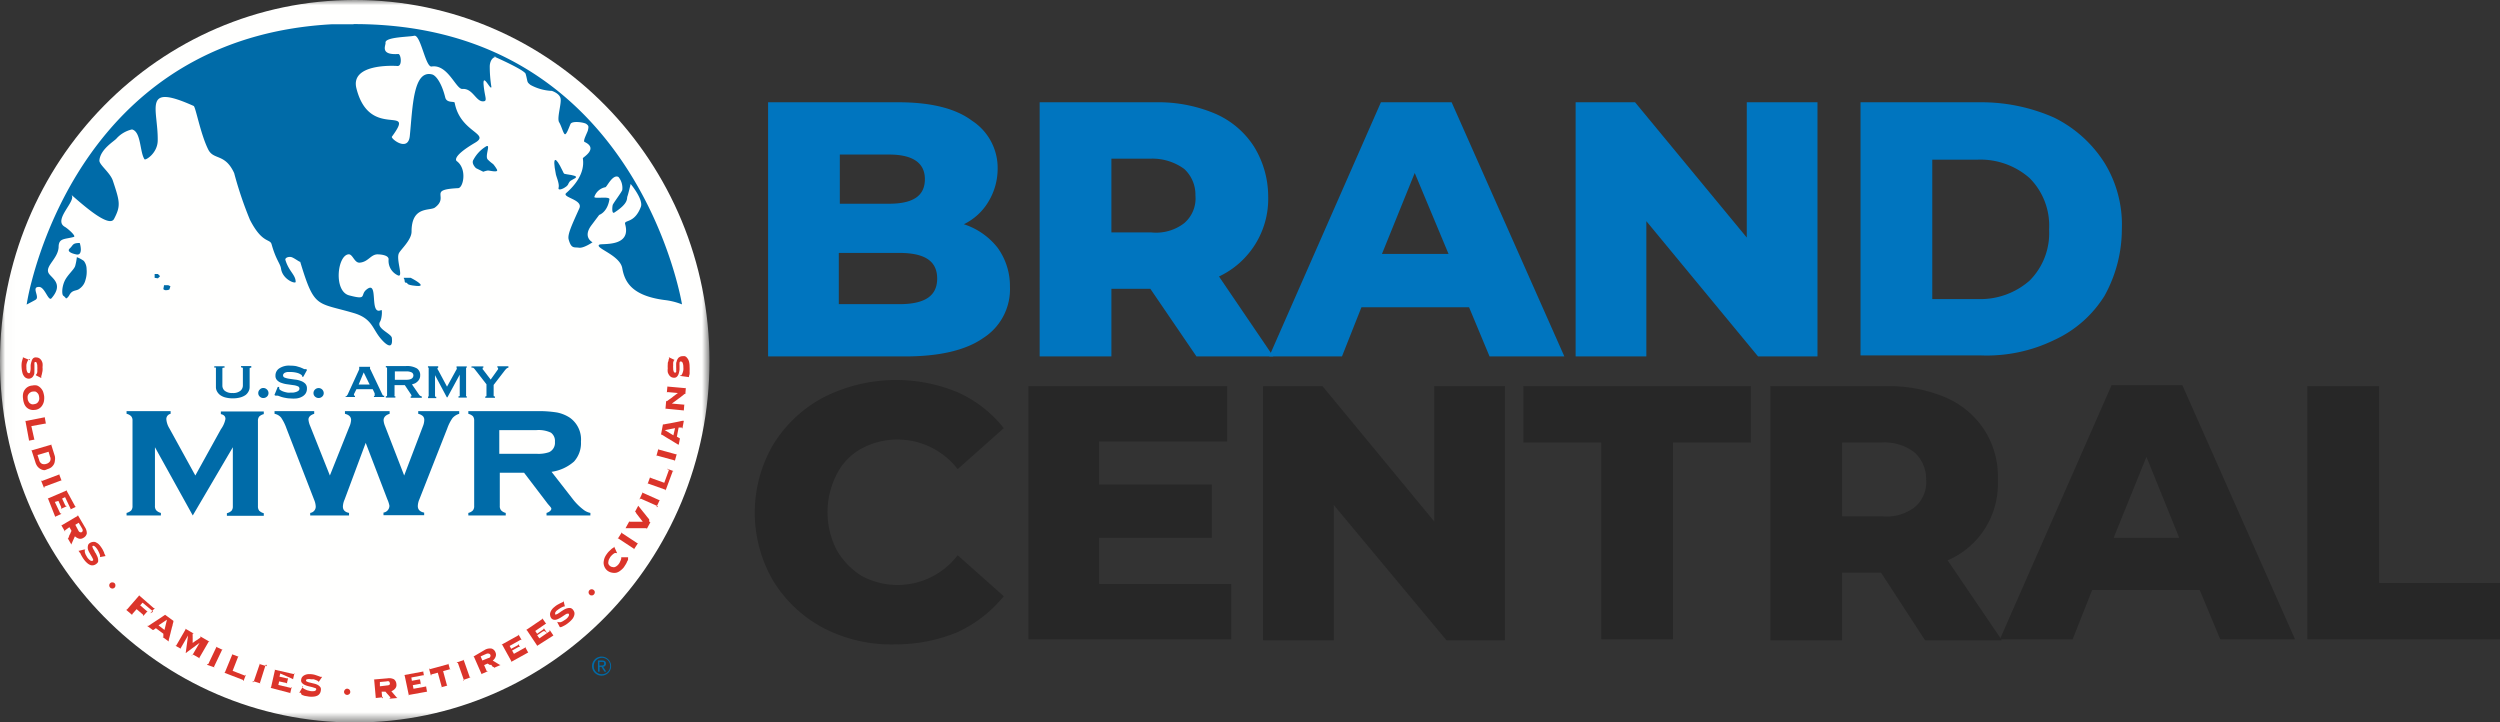<svg id="Layer_1" data-name="Layer 1" xmlns="http://www.w3.org/2000/svg" xmlns:xlink="http://www.w3.org/1999/xlink" viewBox="0 0 243.95 70.5"><rect x="0" y="0" width="243.95" height="70.5" fill="#333333" stroke="none"/><defs><style>.cls-1{fill:#fff;}.cls-1,.cls-5,.cls-6,.cls-7{fill-rule:evenodd;}.cls-2{fill:#0075bf;}.cls-3{fill:#272727;}.cls-4{mask:url(#mask);}.cls-5{fill:#fffffe;}.cls-6{fill:#006ba8;}.cls-7{fill:#db342a;}</style><mask id="mask" x="0" y="0" width="69.23" height="70.5" maskUnits="userSpaceOnUse"><g transform="translate(-1.65 -1.12)"><g id="mask-2"><polygon id="path-1" class="cls-1" points="1.66 1.12 70.88 1.12 70.88 71.61 1.66 71.61 1.66 1.12"/></g></g></mask></defs><path class="cls-2" d="M99,25.3a6.36,6.36,0,0,1,1.2,3.8,5.64,5.64,0,0,1-2.6,5c-1.7,1.2-4.3,1.8-7.6,1.8H76.6V11.1H89.3q4.8,0,7.2,1.8A5.49,5.49,0,0,1,99,17.6a6.2,6.2,0,0,1-.9,3.2A5.65,5.65,0,0,1,95.7,23,6.87,6.87,0,0,1,99,25.3ZM83.6,16.2V21h4.8c2.4,0,3.5-.8,3.5-2.4s-1.2-2.4-3.5-2.4Zm9.5,12.1c0-1.7-1.2-2.5-3.7-2.5H83.5v5h5.9C91.9,30.8,93.1,30,93.1,28.3Z" transform="translate(-1.65 -1.12)"/><path class="cls-2" d="M113.9,29.3h-3.8v6.6h-7V11.1h11.3a14.26,14.26,0,0,1,5.8,1.1,8.52,8.52,0,0,1,3.8,3.2,9.31,9.31,0,0,1,1.4,4.9,8.37,8.37,0,0,1-4.8,7.8l5.3,7.8h-7.5Zm3.3-11.7a5.28,5.28,0,0,0-3.2-1h-3.9v7.2H114a4.49,4.49,0,0,0,3.2-.9,3.17,3.17,0,0,0,1.1-2.7A3.41,3.41,0,0,0,117.2,17.6Z" transform="translate(-1.65 -1.12)"/><path class="cls-2" d="M145,31.1H134.5l-1.9,4.8h-7.1l10.9-24.8h6.9l11,24.8H147Zm-2-5.2L139.7,18l-3.2,7.9Z" transform="translate(-1.65 -1.12)"/><path class="cls-2" d="M179,11.1V35.9h-5.8L162.3,22.7V35.9h-6.9V11.1h5.8l10.9,13.2V11.1Z" transform="translate(-1.65 -1.12)"/><path class="cls-2" d="M183.2,11.1h11.7a17.53,17.53,0,0,1,7.2,1.5A12.23,12.23,0,0,1,207,17a11.53,11.53,0,0,1,1.7,6.5A13.41,13.41,0,0,1,207,30a11.31,11.31,0,0,1-4.9,4.3,15.06,15.06,0,0,1-7.2,1.5H183.2Zm11.4,19.2a7.26,7.26,0,0,0,5.1-1.8,6.55,6.55,0,0,0,1.9-5,6.55,6.55,0,0,0-1.9-5,7.26,7.26,0,0,0-5.1-1.8h-4.4V30.3Z" transform="translate(-1.65 -1.12)"/><path class="cls-3" d="M82,62.4a12.73,12.73,0,0,1-4.9-4.6,13.18,13.18,0,0,1,0-13.3A12.78,12.78,0,0,1,82,39.9a15.64,15.64,0,0,1,13.1-.5,11.94,11.94,0,0,1,4.5,3.5l-4.5,4a7.42,7.42,0,0,0-9.4-2,5.8,5.8,0,0,0-2.4,2.5,8.06,8.06,0,0,0,0,7.4,7.18,7.18,0,0,0,2.4,2.5,7.38,7.38,0,0,0,9.4-2l4.5,4a12.76,12.76,0,0,1-4.5,3.5A15.8,15.8,0,0,1,89,64,14.38,14.38,0,0,1,82,62.4Z" transform="translate(-1.65 -1.12)"/><path class="cls-3" d="M121.8,58.1v5.4H102V38.8h19.4v5.4H108.9v4.2h11v5.2h-11v4.5Z" transform="translate(-1.65 -1.12)"/><path class="cls-3" d="M148.5,38.8V63.6h-5.7l-11-13.2V63.6h-6.9V38.8h5.8L141.6,52V38.8Z" transform="translate(-1.65 -1.12)"/><path class="cls-3" d="M157.9,44.3h-7.6V38.8h22.2v5.5h-7.6V63.5h-7Z" transform="translate(-1.65 -1.12)"/><path class="cls-3" d="M185.2,57h-3.8v6.6h-7V38.8h11.3a14.26,14.26,0,0,1,5.8,1.1,8.52,8.52,0,0,1,3.8,3.2,8.41,8.41,0,0,1,1.3,4.9,8.11,8.11,0,0,1-4.9,7.8l5.3,7.8h-7.5Zm3.3-11.7a4.71,4.71,0,0,0-3.2-1h-3.9v7.2h3.9a4.49,4.49,0,0,0,3.2-.9,3.17,3.17,0,0,0,1.1-2.7,3.47,3.47,0,0,0-1.1-2.6Z" transform="translate(-1.65 -1.12)"/><path class="cls-3" d="M216.3,58.7H205.8l-1.9,4.8h-7.1l10.9-24.8h6.9l11,24.8h-7.3Zm-2-5.1-3.2-7.9-3.2,7.9Z" transform="translate(-1.65 -1.12)"/><path class="cls-3" d="M226.8,38.8h7V58h11.8v5.5H226.8Z" transform="translate(-1.65 -1.12)"/><g id="Symbols"><g id="Footer"><g id="Family_MWR_Logo_FC2" data-name="Family MWR Logo FC2"><g id="Group-3"><g class="cls-4"><path id="Fill-1" class="cls-5" d="M70.88,36.37c0,19.47-15.5,35.25-34.61,35.25S1.65,55.84,1.65,36.37,17.15,1.12,36.27,1.12,70.88,16.9,70.88,36.37" transform="translate(-1.65 -1.12)"/></g></g><path id="Fill-4" class="cls-6" d="M49.09,15.4a3.38,3.38,0,0,0-1.23,1.29c-.27.38.24.84.24.84l.71.35a2.12,2.12,0,0,1,.44-.12c.24,0,1.1.25.88-.12a3.16,3.16,0,0,0-.36-.51,3.82,3.82,0,0,1-.52-.44c-.32-.32.32-1.55-.16-1.29" transform="translate(-1.65 -1.12)"/><path id="Fill-5" class="cls-6" d="M55.88,18.06c0,.18.39,1,.28,1.37s.53.08.76-.12.13-.21.31-.46,1.21-.45.18-.65c-.83-.16-.66,0-.88-.44-.66-1.4-1-1.45-.65.3" transform="translate(-1.65 -1.12)"/><path id="Fill-6" class="cls-6" d="M9.15,26.21a5.6,5.6,0,0,1-.16.85c-.1.37-.79.9-1.06,1.54s-.24,1.29-.1,1.38a1.09,1.09,0,0,1,.26.26s.14,0,.32-.31c.3-.57.69-.38,1-.64a1.45,1.45,0,0,0,.58-.85,2.73,2.73,0,0,0,.11-1.06,1.3,1.3,0,0,0-.27-.8,3,3,0,0,0-.69-.37" transform="translate(-1.65 -1.12)"/><path id="Fill-7" class="cls-6" d="M9.46,24.83c-.77,0-.64.2-1,.53s.33.53.65.59.42-.17.43-.48a2.26,2.26,0,0,0-.11-.64" transform="translate(-1.65 -1.12)"/><path id="Fill-8" class="cls-6" d="M20.46,51.42l-3.69-6.66v5.73a.61.61,0,0,0,.13.43.93.93,0,0,0,.45.25v.25H14v-.25a1,1,0,0,0,.45-.24.64.64,0,0,0,.13-.44V42.17a.61.61,0,0,0-.13-.43A.86.86,0,0,0,14,41.5v-.26h4.3v.26a.52.52,0,0,0-.42.51,2,2,0,0,0,.3.91l2.53,4.6L23.21,43a2.51,2.51,0,0,0,.44-1c0-.25-.15-.41-.45-.47v-.26h4.19v.26a1,1,0,0,0-.45.24.67.67,0,0,0-.12.43v8.32a.69.69,0,0,0,.12.43,1,1,0,0,0,.45.25v.25h-3.6v-.25a1,1,0,0,0,.45-.24.63.63,0,0,0,.13-.43V44.76l-3.91,6.66" transform="translate(-1.65 -1.12)"/><path id="Fill-9" class="cls-6" d="M37.33,44.35l-2.06,5.53a1.83,1.83,0,0,0-.16.67c0,.34.2.54.6.62v.25H31.92v-.25a.62.62,0,0,0,.54-.62,1.92,1.92,0,0,0-.16-.67l-2.69-6.94a4.49,4.49,0,0,0-.53-1.07,1.1,1.1,0,0,0-.64-.37v-.26h3.87v.26c-.37.12-.56.31-.56.57a2.14,2.14,0,0,0,.18.65l1.91,4.8,1.9-4.76a1.81,1.81,0,0,0,.17-.66q0-.45-.6-.6v-.26h4.36v.26c-.39.12-.59.34-.59.63a1.85,1.85,0,0,0,.15.59l1.86,4.8,1.84-4.84a1.66,1.66,0,0,0,.12-.56.53.53,0,0,0-.13-.39,1,1,0,0,0-.46-.23v-.26h4v.26a1.4,1.4,0,0,0-.65.41,4.14,4.14,0,0,0-.51,1l-2.73,6.94a1.77,1.77,0,0,0-.15.65c0,.35.21.56.62.64v.25H39.07v-.25a.68.68,0,0,0,.58-.67,2.71,2.71,0,0,0-.2-.62l-2.12-5.53" transform="translate(-1.65 -1.12)"/><path id="Fill-10" class="cls-6" d="M50.37,43.09H54a2.82,2.82,0,0,1,1.41.25,1,1,0,0,1,.39.9,1,1,0,0,1-.56,1A3.18,3.18,0,0,1,54,45.4H50.37Zm2.42,4.16L55,50.15c.19.27.45.48.45.61s-.16.32-.47.41v.25h4.28v-.25a1.62,1.62,0,0,1-.71-.34,5.56,5.56,0,0,1-1-1l-2.08-2.67a4.22,4.22,0,0,0,2.19-1,2.68,2.68,0,0,0,.68-1.94,2.6,2.6,0,0,0-1.1-2.35A3.54,3.54,0,0,0,56,41.37a11.14,11.14,0,0,0-2-.13H47.35v.26a1,1,0,0,1,.45.24.67.67,0,0,1,.12.43v8.32a.64.64,0,0,1-.13.44.91.91,0,0,1-.44.24v.25H51v-.25a.93.93,0,0,1-.45-.25.61.61,0,0,1-.13-.43V47.25Z" transform="translate(-1.65 -1.12)"/><path id="Fill-11" class="cls-6" d="M17.65,29l-.06.32s0,.05.16.11a.83.83,0,0,0,.43-.06l.1-.32-.21-.1-.42,0" transform="translate(-1.65 -1.12)"/><polyline id="Fill-12" class="cls-6" points="15.09 26.74 15.09 27.11 15.41 27.16 15.62 26.95 15.41 26.74 15.09 26.74"/><path id="Fill-13" class="cls-6" d="M41.05,28.27c.16.21,0,.44.24.44s-.19.21,1,.31-.56-.79-.56-.79l-.68,0" transform="translate(-1.65 -1.12)"/><path id="Fill-14" class="cls-6" d="M36.08,3.49H35l-1,0h0C12.82,4.66,6.37,22.29,4.73,28.61a22.7,22.7,0,0,0-.48,2.23s1.12-.59.86-.47c.49-.23-.47-1.28.36-1.25.56,0,.9,1.46,1.21,1.1,1.27-1.47-.11-2-.31-2.5-.28-.67.94-1.38,1-2.48,0-.91.58-.75,1.48-1,.28-.07-.63-.86-.9-1-1.15-.7,1.27-2.59.64-3.13,1.15,1,3.71,3.29,4.19,2.37.67-1.28.57-1.66-.11-3.71-.26-.81-1.36-1.58-1.32-2,.1-1.13,1.52-1.91,1.69-2.16a2.92,2.92,0,0,1,1.49-.86c.9.22.75,2.21,1.22,2.91.09.14,1.27-.58,1.29-1.82.05-3.11-1.56-5.66,3.51-3.38.19.09.66,2.72,1.41,4.23.53,1.09,1.64.36,2.54,2.32a36.51,36.51,0,0,0,1.54,4.56c1.2,2.34,1.95,1.82,2.11,2.38.43,1.54.84,1.87.92,2.37.15,1.08,1.41,1.53,1.43,1.31,0-.7-.65-1-1-2.14-.06-.21.28-.34.55-.29s.92.57.89.45c1.39,4.6,1.59,3.95,5.17,5,2,.57,1.84,1.67,2.91,2.75.17.18,1,1,.87-.28,0-.45-1.58-.93-1.15-1.62.19-.32.22-1.18.12-1.13-1.24.61-.2-3-1.44-2-.67.53.13,1.06-1.71.57-1.51-.41-1.15-3.84-.08-4,.44-.08.58.85,1.12.81.83-.07,1.06-.78,1.71-.81.34,0,1.11.07,1.11.48A1.56,1.56,0,0,0,40.5,28c.54.2-.23-1.59.08-2.18.18-.36,1.23-1.29,1.23-2.1,0-2.51,1.75-2,2.27-2.34,1.47-1.09-.76-1.75,2.27-1.9.5,0,.91-1.86-.12-2.63,0,0-.66-.37,1.79-1.81,1.51-.89-1.46-1-2-3.88,0-.2-.77.06-.92-.52-.35-1.42-.91-2.17-1.3-2.26-1.84-.45-1.88,3.22-2.16,6-.16,1.63-1.88.26-1.75.08,2.43-3.31-2.17.44-3.46-4.72-.6-2.38,3.5-2.22,4-2.18s.35-1.19.08-1.17c-1.83.12-1.2-.85-1.24-1.09-.09-.58,2.33-.57,2.79-.69.64-.16,1.11,3.11,1.71,3,1.58-.25,2.38,2.24,3,2.19,1-.08,1.31,1.21,2,1.21.51,0,.17-.39.07-1.62s.72.65.76.21a12.67,12.67,0,0,1-.16-2c0-.33.15-.87.6-.93l-.26-.07c.32.14,3,1.33,3.16,1.72.24.85.08.77.48,1.09a4.76,4.76,0,0,0,2.08.58s.74.23.85.73-.38,1.94-.14,2.33.43,1.21.59,1.17.37-.66.52-1,1.35-.16,1.55,0,.24.21.16.56c0,.18-.54,1.09-.34,1.19,1.37.64-.12,1.48-.16,1.58s.46,1.57-1.62,3.4c-.5.43,1.64.63,1.28,1.48C57.49,23,57,24,57.14,24.49c.26.93.53.73,1,.8s1.33-.53,1.33-.53-1-.48-.1-1.67l.75-1s.8-.24,1-1.53c0-.32-1.56,0-1.47-.24a1.41,1.41,0,0,1,1.07-.93c.14,0,.71-1.31,1.28-1a1.67,1.67,0,0,1,.37,1.28c-.11.27-.88,1.28-.93,1.45s-.11.91.16.74c1.43-.93,1.19-1.37,1.27-1.57s.32-1.22.32-1.22,1.25,1.5,1,2.22c-.63,1.69-1.67,1.24-1.54,1.7.64,2.27-2.23,1.86-2.51,2-.53.32,2,1,2.23,2.3s.89,2.67,4.08,3.1a6.83,6.83,0,0,1,1.75.43s-4.4-27.35-32-27.35" transform="translate(-1.65 -1.12)"/><path id="Fill-15" class="cls-7" d="M4.57,36.17H4.49s-.06,0-.09.07l-.09.18a2,2,0,0,0-.08.26,1.53,1.53,0,0,0,0,.3.91.91,0,0,0,.07.42.21.21,0,0,0,.19.14s.08,0,.1-.12a1.72,1.72,0,0,0,.05-.29c0-.12,0-.24,0-.38a2.11,2.11,0,0,1,.09-.38.63.63,0,0,1,.16-.29A.38.38,0,0,1,5.2,36a.6.6,0,0,1,.27.07.72.72,0,0,1,.2.19.91.91,0,0,1,.13.3,1.46,1.46,0,0,1,0,.38,2.13,2.13,0,0,1,0,.37l-.06.3a1.91,1.91,0,0,1-.06.21.53.53,0,0,0,0,.13.08.08,0,0,0,0,.06l0,0,0,0-.53-.27,0-.05h0s0,0,.07-.07a.69.69,0,0,0,.07-.19,1.72,1.72,0,0,0,0-.26,1.24,1.24,0,0,0,0-.27.78.78,0,0,0-.06-.36c0-.06-.08-.1-.12-.1a.11.11,0,0,0-.1.07.78.78,0,0,0,0,.18c0,.08,0,.16,0,.26l0,.29L5,37.57a.71.71,0,0,1-.11.25.45.45,0,0,1-.18.18.49.49,0,0,1-.28.07A.57.57,0,0,1,4.19,38,.47.47,0,0,1,4,37.83a.85.85,0,0,1-.16-.33A2.54,2.54,0,0,1,3.76,37a2.42,2.42,0,0,1,0-.42,1.76,1.76,0,0,1,.06-.3,1.45,1.45,0,0,1,.06-.19.3.3,0,0,0,0-.11.08.08,0,0,0,0,0l0,0v0l.69.29,0,0" transform="translate(-1.65 -1.12)"/><path id="Fill-16" class="cls-7" d="M5.42,39.65a.43.43,0,0,0-.13-.19.43.43,0,0,0-.19-.13,1,1,0,0,0-.25,0,.42.42,0,0,0-.23.08.5.5,0,0,0-.17.15.51.51,0,0,0-.1.21,1,1,0,0,0,0,.24.53.53,0,0,0,.06.24.76.76,0,0,0,.12.19.67.67,0,0,0,.2.12.47.47,0,0,0,.24,0,.61.61,0,0,0,.24-.07.52.52,0,0,0,.17-.16.67.67,0,0,0,.09-.21.62.62,0,0,0,0-.24A.86.86,0,0,0,5.42,39.65Zm.51.66a1.25,1.25,0,0,1-.17.39.92.92,0,0,1-.75.42.93.93,0,0,1-.8-.28A1,1,0,0,1,4,40.48a1.71,1.71,0,0,1-.1-.46,1.47,1.47,0,0,1,0-.47,1,1,0,0,1,.16-.39,1,1,0,0,1,.31-.29,1,1,0,0,1,.44-.13,1,1,0,0,1,.46,0,1,1,0,0,1,.34.23,1.13,1.13,0,0,1,.24.36,2.37,2.37,0,0,1,.11.46A1.83,1.83,0,0,1,5.93,40.31Z" transform="translate(-1.65 -1.12)"/><path id="Fill-17" class="cls-7" d="M5,44s0,0,0,0h.09v0l-.67.13v0l.07,0v0l-.37-2h0a.14.14,0,0,0,0,.08s0,0,0,0L6,41.84s0,0,0,0a.11.11,0,0,0,0-.09h0l.14.78h0a.41.41,0,0,0,0-.09h0l-1.43.26L5,44" transform="translate(-1.65 -1.12)"/><path id="Fill-18" class="cls-7" d="M5.47,46a.55.55,0,0,0,.28.38.62.62,0,0,0,.43,0,.61.61,0,0,0,.35-.25.51.51,0,0,0,0-.46l-.14-.47-1.08.32Zm1.16-1.46s0,0,0-.09h0L7,45.63a1.13,1.13,0,0,1,0,.47.77.77,0,0,1-.12.37,1.06,1.06,0,0,1-.25.27,1.46,1.46,0,0,1-.38.17A1,1,0,0,1,6,47a.79.79,0,0,1-.37-.1,1,1,0,0,1-.32-.26,1.23,1.23,0,0,1-.21-.43L4.71,45l0,0a.21.21,0,0,0,0,.08h0l1.74-.51S6.62,44.53,6.63,44.51Z" transform="translate(-1.65 -1.12)"/><path id="Fill-19" class="cls-7" d="M5.7,48s0,.07,0,.07h0l1.7-.64a0,0,0,0,0,0,0,.14.14,0,0,0,0-.09l0,0,.28.74,0,0s0-.07-.06-.08h0L6,48.6s0,0,0,0a.12.12,0,0,0,0,.1H5.93L5.65,48h0" transform="translate(-1.65 -1.12)"/><path id="Fill-20" class="cls-7" d="M7.62,50.74s0,0,0-.06a.12.12,0,0,0,0-.08L7.35,50,7,50.1l.53,1.12s0,0,0,0,0,0,.09,0l0,.05-.6.28,0,0s0,0,0-.05,0,0,0,0L6.3,49.68h0a.14.14,0,0,0,.06.07h0L8.1,49s0,0,0,0a.1.1,0,0,0,0-.09l0,0L9,50.56s0,0,0,0a.18.18,0,0,0,.09,0l0,0-.61.29,0,0a.22.22,0,0,0,.07-.06v0L8,49.63l-.29.14.3.65a.17.17,0,0,0,.06.06.09.09,0,0,0,.07,0l0,.05-.55.25,0,0" transform="translate(-1.65 -1.12)"/><path id="Fill-21" class="cls-7" d="M9.29,52.88c.05.1.11.16.17.17a.18.18,0,0,0,.16,0,.22.22,0,0,0,.1-.13.38.38,0,0,0-.06-.23l-.33-.56L9,52.33ZM8,52.91S8,53,8,53l0,0-.4-.68,0,0s0,.06.07.06h0l1.56-.92,0,0a.24.24,0,0,0,0-.1l0,0,.71,1.21a1.05,1.05,0,0,1,.18.61.63.63,0,0,1-.33.42.55.55,0,0,1-.44.08,1,1,0,0,1-.39-.23l-.32.72a.12.12,0,0,0,0,.13l0,0-.4-.69,0,0c0,.05.06.06.1,0a.1.1,0,0,0,0-.06l.06-.12s0-.1.07-.16a1.22,1.22,0,0,0,.07-.17s.05-.1.07-.14,0-.06,0-.08l-.19-.32L8,52.87S8,52.89,8,52.91Z" transform="translate(-1.65 -1.12)"/><path id="Fill-22" class="cls-7" d="M10,54.7l-.07,0a.09.09,0,0,0,0,.1.88.88,0,0,0,0,.21,2,2,0,0,0,.09.25l.15.26a1.2,1.2,0,0,0,.31.3.23.23,0,0,0,.24,0,.13.13,0,0,0,0-.15,2.38,2.38,0,0,0-.14-.27l-.19-.33a1.81,1.81,0,0,1-.16-.35.81.81,0,0,1,0-.34.37.37,0,0,1,.17-.26.66.66,0,0,1,.26-.11.69.69,0,0,1,.28,0,1.64,1.64,0,0,1,.28.16,1.48,1.48,0,0,1,.26.29,2.7,2.7,0,0,1,.2.31l.13.27c0,.09.06.16.08.21a.87.87,0,0,0,.05.12l0,0H12v0l-.59.11v-.06l0,0a.13.13,0,0,0,0-.1.82.82,0,0,0-.06-.19,2.56,2.56,0,0,0-.11-.24,1.4,1.4,0,0,0-.15-.24.83.83,0,0,0-.25-.25.15.15,0,0,0-.16,0,.1.1,0,0,0,0,.11.47.47,0,0,0,.07.17,1.27,1.27,0,0,0,.13.22c0,.09.1.17.14.26s.09.18.13.27a.92.92,0,0,1,.07.26.78.78,0,0,1,0,.26.62.62,0,0,1-.19.21.7.7,0,0,1-.23.11.57.57,0,0,1-.29,0,1,1,0,0,1-.32-.18,2,2,0,0,1-.36-.39,3.16,3.16,0,0,1-.22-.35,1.62,1.62,0,0,1-.13-.27A1.83,1.83,0,0,1,9.39,55a.38.38,0,0,0-.05-.11l0,0H9.26l0,0,.73-.18v0" transform="translate(-1.65 -1.12)"/><path id="Fill-23" class="cls-7" d="M12.91,58.26a.26.26,0,0,1-.09.21.3.3,0,0,1-.22.08.35.35,0,0,1-.21-.1.33.33,0,0,1-.08-.22.3.3,0,0,1,.1-.21.28.28,0,0,1,.22-.07.29.29,0,0,1,.21.09.28.28,0,0,1,.07.22" transform="translate(-1.65 -1.12)"/><path id="Fill-24" class="cls-7" d="M16.56,60.83a.13.13,0,0,0,0-.07l0,0-1-.83-.23.26.65.56,0,0,.07,0,0,0-.43.49,0,0s0-.06,0-.08,0,0,0-.05l-.64-.55-.43.49s0,0,0,0,0,0,0,.08l0,0-.61-.52,0,0a.16.16,0,0,0,.09,0l0,0,1.19-1.37s0,0,0,0a.21.21,0,0,0-.06-.08l0,0,1.48,1.29a0,0,0,0,0,.05,0s0,0,.07,0l0,0-.45.52,0,0" transform="translate(-1.65 -1.12)"/><path id="Fill-25" class="cls-7" d="M17.7,62.59l.24-1-.82.55Zm-1.15,0a0,0,0,0,0,0,0s0,0,0,0l0,0-.55-.4,0,0a.08.08,0,0,0,.06,0l.07,0,.1-.06.19-.13.26-.17.29-.19.29-.19.25-.17.18-.12.07-.05a0,0,0,0,0,0,0s0,0,0,0l0,0,.81.59,0,0,0,0s0,0,0,0,0,0,0,.1l-.07.25c0,.11-.06.22-.09.36s-.07.26-.1.4-.07.27-.1.4-.07.25-.09.35a.23.23,0,0,0,0,.11.05.05,0,0,0,0,.05l0,0-.61-.45,0,0s.06,0,.08,0l0,0,0-.12,0-.12,0-.07-.73-.54-.15.11-.09.06-.05,0Z" transform="translate(-1.65 -1.12)"/><path id="Fill-26" class="cls-7" d="M20.32,65.09a.17.17,0,0,0,.08,0s0,0,0,0l.72-1.24h0l-1.35,1L20,63.13h0l-.73,1.26a.09.09,0,0,0,0,0l.07.06,0,0-.59-.33,0,0a.18.18,0,0,0,.09,0s0,0,0,0l.91-1.57s0,0,0-.05,0,0-.06-.06l0,0,.87.51,0,0c-.05,0-.09,0-.11,0a.17.17,0,0,0,0,.07.61.61,0,0,0,0,.15l0,.2a1.49,1.49,0,0,1,0,.21c0,.07,0,.12,0,.17a1,1,0,0,1,0,.11l.26-.19.24-.15.17-.13c.05,0,.08,0,.08-.07s0-.07,0-.1l0,0,.9.52,0,0c-.05,0-.07,0-.09,0s0,0,0,0l-.91,1.57a.06.06,0,0,0,0,0l.07.07,0,0-.66-.38,0,0" transform="translate(-1.65 -1.12)"/><path id="Fill-27" class="cls-7" d="M21.89,65.91c.05,0,.08,0,.09,0s0,0,0,0l.78-1.64v0l-.07-.06,0,0,.71.34,0,0a.18.18,0,0,0-.09,0s0,0,0,0l-.78,1.64a0,0,0,0,0,0,0s0,0,.07.06l0,0L21.87,66l0,0" transform="translate(-1.65 -1.12)"/><path id="Fill-28" class="cls-7" d="M25.55,67a0,0,0,0,0,.05,0,.18.18,0,0,0,.06-.08l0,0-.24.63-.05,0s0-.07,0-.08l0,0-1.87-.72,0,0s.08,0,.09,0a0,0,0,0,0,0,0L24.31,65v0a.14.14,0,0,0-.08-.06l0,0,.74.28,0,0s-.08,0-.09,0,0,0,0,0l-.53,1.36,1.23.48" transform="translate(-1.65 -1.12)"/><path id="Fill-29" class="cls-7" d="M26.3,67.68h.09s0,0,0,0L27,65.9a0,0,0,0,0,0,0s0,0-.08,0l0,0,.75.23V66a.16.16,0,0,0-.1,0l0,0L27,67.81a.09.09,0,0,0,0,0,.21.21,0,0,0,.08,0l0,0-.75-.23v0" transform="translate(-1.65 -1.12)"/><path id="Fill-30" class="cls-7" d="M29.66,67.84a.14.14,0,0,0,0-.07s0,0-.07,0l-.7-.16-.08.35,1.2.28s0,0,.05,0a.19.19,0,0,0,0-.08h.05l-.15.65h0s0-.06,0-.07l0,0L28,68.23l0,0h.09l0,0,.4-1.77s0,0,0,0,0,0-.08,0v0l1.87.43h.05a.19.19,0,0,0,0-.08h.05l-.15.66h0a.14.14,0,0,0,0-.09s0,0,0,0L29,66.84l-.08.31.7.16s.07,0,.09,0a.1.1,0,0,0,0,0h.05l-.14.59h0" transform="translate(-1.65 -1.12)"/><path id="Fill-31" class="cls-7" d="M31.15,68.08s0,0,0,.08a.18.18,0,0,0,.06.1l.17.11.25.11.29.07a1.17,1.17,0,0,0,.43,0,.22.22,0,0,0,.16-.18s0-.09-.11-.11l-.28-.09-.37-.09a2,2,0,0,1-.37-.13.79.79,0,0,1-.27-.2.36.36,0,0,1-.07-.31.49.49,0,0,1,.1-.26.68.68,0,0,1,.21-.17.94.94,0,0,1,.31-.1,1.72,1.72,0,0,1,.39,0,1.91,1.91,0,0,1,.36.07l.29.1.21.08a.24.24,0,0,0,.12,0,.06.06,0,0,0,.06,0l0,0,0,0-.34.5,0,0v0s0,0-.07-.08a.74.74,0,0,0-.18-.09l-.24-.09-.28,0a.76.76,0,0,0-.35,0c-.07,0-.11.06-.12.11a.14.14,0,0,0,.06.11l.17.07.25.06.28.07a1.4,1.4,0,0,1,.29.09.74.74,0,0,1,.23.14.53.53,0,0,1,.16.2.62.62,0,0,1,0,.28.58.58,0,0,1-.09.25.55.55,0,0,1-.2.2,1,1,0,0,1-.35.11,2,2,0,0,1-.53,0l-.41-.07-.28-.1L31,68.72l-.1,0h0l0,0-.05,0,.38-.64,0,0" transform="translate(-1.65 -1.12)"/><path id="Fill-32" class="cls-7" d="M35.75,68.42a.35.35,0,0,1,.08.22.26.26,0,0,1-.1.21.32.32,0,0,1-.21.08.31.31,0,0,1-.3-.3.35.35,0,0,1,.1-.22.29.29,0,0,1,.21-.09.35.35,0,0,1,.22.1" transform="translate(-1.65 -1.12)"/><path id="Fill-33" class="cls-7" d="M39.46,68a.3.3,0,0,0,.22-.09.17.17,0,0,0,0-.15.19.19,0,0,0-.08-.15.35.35,0,0,0-.23,0l-.65.06,0,.42Zm-.53,1.16a.14.14,0,0,0,.09,0v0l-.79.08v0c.05,0,.08,0,.09,0s0,0,0,0l-.16-1.81a.05.05,0,0,0,0,0,.14.14,0,0,0-.09,0v0l1.4-.12a1,1,0,0,1,.63.1.63.63,0,0,1,.23.47.52.52,0,0,1-.12.43.92.92,0,0,1-.37.26l.51.6a.14.14,0,0,0,.11.06v0l-.8.07v-.05c.06,0,.08,0,.08-.08l0,0-.08-.1-.12-.14-.12-.13-.1-.12-.06-.07-.37,0,.06.65A.05.05,0,0,0,38.93,69.11Z" transform="translate(-1.65 -1.12)"/><path id="Fill-34" class="cls-7" d="M42.72,67.9a.1.1,0,0,0,0-.05.13.13,0,0,0-.09,0l-.7.13.07.35,1.21-.22s0,0,0,0a.22.22,0,0,0,0-.1h0l.12.66h0a.15.15,0,0,0,0-.06h0l-1.88.34v0a.19.19,0,0,0,.09,0,.09.09,0,0,0,0,0L41.13,67s0,0,0,0,0,0-.09,0v0l1.89-.35s0,0,0,0a.24.24,0,0,0,0-.09h0l.12.66h0L43,67,43,67l-1.21.23.05.32.71-.13s.06,0,.07,0a.11.11,0,0,0,0-.07h0l.11.6h-.05" transform="translate(-1.65 -1.12)"/><path id="Fill-35" class="cls-7" d="M44.68,68.17s.08,0,.08,0a.06.06,0,0,0,0,0l-.39-1.41-.63.17s0,0,0,0,0,0,0,.09h-.05l-.18-.67h.05a.19.19,0,0,0,0,.08,0,0,0,0,0,0,0l1.83-.5s0,0,0,0,0,0,0-.09h0l.19.67h0l0-.08h-.05l-.64.18.38,1.4,0,0a.16.16,0,0,0,.1,0V68l-.76.21,0,0" transform="translate(-1.65 -1.12)"/><path id="Fill-36" class="cls-7" d="M46.85,67.52l.08,0s0,0,0,0l-.6-1.71,0,0s0,0-.1,0v-.05l.74-.26,0,0s-.07,0-.08,0v0l.6,1.71a.08.08,0,0,0,0,0h.09v0l-.74.27,0,0" transform="translate(-1.65 -1.12)"/><path id="Fill-37" class="cls-7" d="M49.31,65.33c.11,0,.17-.09.19-.15a.22.22,0,0,0,0-.16.19.19,0,0,0-.12-.11.36.36,0,0,0-.24,0l-.59.26.17.4Zm-.13,1.28.1,0,0,0-.73.32,0,0a.14.14,0,0,0,.08-.06.11.11,0,0,0,0,0l-.73-1.66a0,0,0,0,0,0,0,.1.1,0,0,0-.09,0l0,0L49,64.51a1,1,0,0,1,.63-.1.61.61,0,0,1,.37.37.55.55,0,0,1,0,.45.81.81,0,0,1-.27.35l.68.41a.13.13,0,0,0,.13,0l0,0-.74.32v0c.05,0,.06-.06.05-.1l-.05,0-.12-.07L49.6,66,49.44,66l-.13-.08-.08-.05-.34.15.26.6Z" transform="translate(-1.65 -1.12)"/><path id="Fill-38" class="cls-7" d="M52.39,64.25l-.06,0a.13.13,0,0,0-.08,0l-.63.35.18.32,1.08-.6a.08.08,0,0,0,0,0s0,0,0-.09l0,0,.32.58,0,0s0,0-.05,0h0l-1.68.93,0,0,.07-.06a.07.07,0,0,0,0-.05l-.88-1.59,0,0a.18.18,0,0,0-.09,0l0,0,1.67-.93s0,0,0,0a.18.18,0,0,0,0-.09l0,0,.33.59,0,0-.06-.06h-.06l-1.07.6.15.28.63-.34a.13.13,0,0,0,.06-.07v-.07l0,0,.29.53,0,0" transform="translate(-1.65 -1.12)"/><path id="Fill-39" class="cls-7" d="M54.81,62.71l-.07,0-.08,0-.59.4.21.3,1-.69s0,0,0-.05a.23.23,0,0,0,0-.09l0,0,.37.55,0,0,0,0,0,0L54,64.18l0,0a.15.15,0,0,0,.06-.07.09.09,0,0,0,0,0l-1-1.5s0,0,0,0l-.09,0,0,0,1.59-1.08s0,0,0,0a.23.23,0,0,0,0-.09l0,0,.39.56,0,0s0,0-.07,0,0,0,0,0l-1,.69.18.27.59-.41.06-.06a.22.22,0,0,0,0-.08l0,0,.34.5,0,0" transform="translate(-1.65 -1.12)"/><path id="Fill-40" class="cls-7" d="M56,61.77l.05.06s0,0,.11,0a1,1,0,0,0,.2,0,1,1,0,0,0,.24-.11l.25-.16a1,1,0,0,0,.29-.32.23.23,0,0,0,0-.24s-.09,0-.16,0a1.51,1.51,0,0,0-.26.15l-.32.21a2.21,2.21,0,0,1-.34.18.65.65,0,0,1-.33.06.41.41,0,0,1-.28-.15.51.51,0,0,1-.11-.25.53.53,0,0,1,0-.28,1,1,0,0,1,.14-.29,1.19,1.19,0,0,1,.27-.28,1.91,1.91,0,0,1,.3-.22l.26-.14.21-.1a.27.27,0,0,0,.11-.06l0-.05V59.7l0,0,.14.59H56.8l0,0s-.05,0-.11,0l-.18.07a2.92,2.92,0,0,0-.46.29.59.59,0,0,0-.23.27q0,.1,0,.15a.11.11,0,0,0,.12,0,.63.63,0,0,0,.17-.08l.21-.14a2,2,0,0,1,.24-.16,1.74,1.74,0,0,1,.26-.15,1,1,0,0,1,.26-.08.58.58,0,0,1,.26,0,.45.45,0,0,1,.23.17.78.78,0,0,1,.12.22.57.57,0,0,1,0,.29,1,1,0,0,1-.15.33,2.17,2.17,0,0,1-.37.38,2.9,2.9,0,0,1-.34.25l-.26.14-.19.08a.3.3,0,0,0-.1,0s0,0,0,0,0,0,0,0l0,0L56,61.78h0" transform="translate(-1.65 -1.12)"/><path id="Fill-41" class="cls-7" d="M59.38,58.62a.29.29,0,0,1,.22.09.26.26,0,0,1,.09.21.29.29,0,0,1-.09.21.25.25,0,0,1-.2.09.25.25,0,0,1-.22-.08.3.3,0,0,1,.2-.52" transform="translate(-1.65 -1.12)"/><path id="Fill-42" class="cls-7" d="M61.74,55.08l0,0,0,0s-.05,0-.09,0l-.12.07-.16.13-.16.18-.12.21a.73.73,0,0,0-.07.24.5.5,0,0,0,0,.24.49.49,0,0,0,.16.2.42.42,0,0,0,.24.1.37.37,0,0,0,.23,0,.71.71,0,0,0,.22-.13.85.85,0,0,0,.16-.17.68.68,0,0,0,.09-.14l.09-.2a.82.82,0,0,0,.06-.19c0-.06,0-.1,0-.12h-.06v0l.73,0v.05h0s0,0,0,0a.25.25,0,0,0,0,.1c0,.06,0,.13-.07.21a2.28,2.28,0,0,1-.13.28l-.21.33a1.67,1.67,0,0,1-.33.32,1.06,1.06,0,0,1-.39.21,1,1,0,0,1-.44,0,1,1,0,0,1-.44-.19.94.94,0,0,1-.29-.37,1,1,0,0,1-.09-.43,1.81,1.81,0,0,1,.09-.44,1.74,1.74,0,0,1,.23-.4,1.65,1.65,0,0,1,.26-.3l.21-.2.15-.1a.28.28,0,0,0,.08-.06.15.15,0,0,0,0-.07l0,0,.3.66,0,0" transform="translate(-1.65 -1.12)"/><path id="Fill-43" class="cls-7" d="M63.5,54.75a.15.15,0,0,0,0-.09s0,0,0,0l-1.52-1s0,0,0,0,0,0-.07.06l0,0,.43-.67,0,0,0,.09s0,0,0,0l1.52,1h0s0,0,.07-.06l0,0-.43.66,0,0" transform="translate(-1.65 -1.12)"/><path id="Fill-44" class="cls-7" d="M64.75,52.71v-.05s0,0,0,0h-.08l-.21,0-.28,0-.34,0-.34,0-.31,0-.25,0h-.25l0,0,0,0,.38-.69,0,0,0,.06,0,0h.23l.38,0,.69,0-.41-.53-.23-.3c0-.08-.09-.12-.11-.15l0,0s0,0,0,0,0,0,0,0l0,0,.31-.58,0,0v0s0,0,0,0l.08.1.15.19.2.25.22.27.22.28.2.24L65,52l.06.07s0,0,.06,0l0,0-.37.69,0,0" transform="translate(-1.65 -1.12)"/><path id="Fill-45" class="cls-7" d="M65.82,50.6a.23.23,0,0,0,0-.09l0,0-1.66-.74h0s0,0-.06.07l-.05,0,.33-.72,0,0a.18.18,0,0,0,0,.09s0,0,0,0l1.66.74h0a.25.25,0,0,0,0-.07l0,0-.33.72,0,0" transform="translate(-1.65 -1.12)"/><path id="Fill-46" class="cls-7" d="M66.82,46.91v0a.16.16,0,0,0-.08,0v-.05l.64.23,0,0h-.08a.05.05,0,0,0,0,0L66.59,49l0,0s0-.08,0-.09l0,0-1.71-.61a0,0,0,0,0,0,0s0,0-.05.08l0,0,.27-.74h0a.46.46,0,0,0,0,.1l0,0,1.37.49.45-1.24" transform="translate(-1.65 -1.12)"/><path id="Fill-47" class="cls-7" d="M67.49,46.14s0-.08,0-.09,0,0,0,0l-1.75-.48h0s0,0-.05.08h0l.21-.76h0s0,.08,0,.09,0,0,0,0l1.75.48h.05l0-.08h0l-.21.76h0" transform="translate(-1.65 -1.12)"/><path id="Fill-48" class="cls-7" d="M67.52,42.9l-1,.19.84.51Zm.48,1h0a.06.06,0,0,0,0,0h0l-.13.67h0a.15.15,0,0,0,0-.07l-.06,0-.09-.06-.2-.12-.26-.16-.3-.18-.3-.18-.25-.16-.19-.11-.07,0s0,0,0,0l0,0h0l.19-1h0v0l0,0,.11,0,.25-.05.36-.06.41-.08.4-.08.36-.08.1,0a.05.05,0,0,0,0,0h.05l-.14.74h-.05s0-.07,0-.08h0l-.12,0-.12,0h-.08l-.17.89.16.09.09.06,0,0Z" transform="translate(-1.65 -1.12)"/><path id="Fill-49" class="cls-7" d="M66.58,41a.22.22,0,0,0,0,.09h0l.08-.92h0c0,.05,0,.08,0,.09s0,0,0,0l.08,0,.16-.12.23-.16.24-.19.24-.18.19-.14-1-.09s-.07,0-.08.07h0l.06-.7h0a.14.14,0,0,0,0,.09l0,0,1.8.16h0a.46.46,0,0,0,0-.09h0l-.06.73h0a.17.17,0,0,0,0-.08,0,0,0,0,0,0,0h0l-.06,0a.76.76,0,0,0-.13.1l-.23.18-.36.27-.53.39,1.22.11,0,0a.22.22,0,0,0,0-.08h0l-.06.73h0a.14.14,0,0,0,0-.09l0,0L66.63,41l0,0" transform="translate(-1.65 -1.12)"/><path id="Fill-50" class="cls-7" d="M68,37.76h.08s.06,0,.09-.08a.74.74,0,0,0,.09-.18,1.38,1.38,0,0,0,.07-.26,1.51,1.51,0,0,0,0-.3,1.06,1.06,0,0,0-.07-.42.21.21,0,0,0-.2-.13s-.08,0-.1.12a2,2,0,0,0,0,.29l0,.38a2.24,2.24,0,0,1-.08.39.75.75,0,0,1-.16.29.36.36,0,0,1-.29.12.6.6,0,0,1-.27-.06.63.63,0,0,1-.21-.19,1,1,0,0,1-.14-.29,1.46,1.46,0,0,1,0-.38,2.23,2.23,0,0,1,0-.37c0-.11,0-.21.05-.3s0-.16.06-.22,0-.1,0-.12a.14.14,0,0,0,0-.07l0,0v0l.55.26,0,0h0s0,0-.07.07a1.45,1.45,0,0,0-.06.19,2,2,0,0,0,0,.26,1.37,1.37,0,0,0,0,.28.76.76,0,0,0,.06.35c0,.06.08.09.13.09s.07,0,.1-.07a.6.6,0,0,0,0-.18,1.81,1.81,0,0,0,0-.25l0-.29c0-.1,0-.2.05-.3a.69.69,0,0,1,.1-.25.39.39,0,0,1,.18-.18.46.46,0,0,1,.27-.08.75.75,0,0,1,.26,0,.53.53,0,0,1,.22.18.85.85,0,0,1,.17.33,1.9,1.9,0,0,1,.06.52,2.68,2.68,0,0,1,0,.42,1.92,1.92,0,0,1,0,.29,1.67,1.67,0,0,1-.06.2.84.84,0,0,0,0,.1s0,0,0,0l0,0v0L68,37.8l0,0" transform="translate(-1.65 -1.12)"/><path id="Fill-51" class="cls-6" d="M23.5,37c-.1,0-.15,0-.15.1v1.62a.66.66,0,0,0,.24.54,1.17,1.17,0,0,0,.76.21,1.12,1.12,0,0,0,.75-.21.67.67,0,0,0,.25-.54V37.07c0-.07-.06-.1-.18-.1v-.13h1V37c-.11,0-.16,0-.16.1v1.78a.87.87,0,0,1-.1.42,1.07,1.07,0,0,1-.29.36,1.67,1.67,0,0,1-.52.24,2.65,2.65,0,0,1-.73.09,2.73,2.73,0,0,1-.74-.09,1.51,1.51,0,0,1-.51-.24,1.11,1.11,0,0,1-.3-.36.87.87,0,0,1-.1-.42V37.07a.08.08,0,0,0,0-.08l-.16,0v-.13h1V37" transform="translate(-1.65 -1.12)"/><path id="Fill-52" class="cls-6" d="M27,39.13a.45.45,0,0,1,.35-.15.49.49,0,0,1,.35.15.47.47,0,0,1,.15.35.45.45,0,0,1-.15.34.52.52,0,0,1-.35.14.48.48,0,0,1-.35-.14.45.45,0,0,1-.15-.34.47.47,0,0,1,.15-.35" transform="translate(-1.65 -1.12)"/><path id="Fill-53" class="cls-6" d="M28.89,38.86V39a.23.23,0,0,0,.13.19,1.35,1.35,0,0,0,.32.15,2.49,2.49,0,0,0,.37.09,1.3,1.3,0,0,0,.29,0l.25,0a1.4,1.4,0,0,0,.28-.06.77.77,0,0,0,.24-.12.27.27,0,0,0,.1-.22.24.24,0,0,0-.17-.22,1.57,1.57,0,0,0-.44-.11l-.56-.08a2.42,2.42,0,0,1-.56-.13,1,1,0,0,1-.43-.25.6.6,0,0,1-.18-.47.82.82,0,0,1,.38-.71A1.73,1.73,0,0,1,30,36.8a3,3,0,0,1,.56.05l.4.12.26.11a.37.37,0,0,0,.15.06l.09,0,.07,0,.08.08-.36.66-.12,0s0-.06,0-.09,0,0-.06-.08a1.2,1.2,0,0,0-.44-.21,2.59,2.59,0,0,0-.66-.08l-.26,0a.77.77,0,0,0-.23.06.3.3,0,0,0-.15.11.23.23,0,0,0-.06.16.23.23,0,0,0,.17.22,2.06,2.06,0,0,0,.43.11l.57.08a2,2,0,0,1,.56.13,1.15,1.15,0,0,1,.43.26.65.65,0,0,1,.17.49.85.85,0,0,1-.15.51,1,1,0,0,1-.37.3,1.39,1.39,0,0,1-.5.15A3.08,3.08,0,0,1,30,40a2.42,2.42,0,0,1-.47-.05,3.45,3.45,0,0,1-.43-.1l-.33-.12-.16,0a.12.12,0,0,0-.09,0l-.09-.07.32-.78.13,0" transform="translate(-1.65 -1.12)"/><path id="Fill-54" class="cls-6" d="M32.39,39.13a.5.5,0,0,1,.85.35.45.45,0,0,1-.15.34.51.51,0,0,1-.7,0,.45.45,0,0,1-.15-.34.47.47,0,0,1,.15-.35" transform="translate(-1.65 -1.12)"/><path id="Fill-55" class="cls-6" d="M37.72,38.64l-.58-1.18-.49,1.18Zm-2.35,1.17a.22.22,0,0,0,.13-.08l.08-.12,1.05-2.29.07-.16a.5.5,0,0,0,0-.12.07.07,0,0,0,0,0,.05.05,0,0,1,0,0v-.13h1.06V37l0,0s0,0,0,0a.26.26,0,0,0,0,.11l.07.13,1.14,2.4a.35.35,0,0,0,.07.09l.1,0v.13h-1v-.11l.07,0a.08.08,0,0,0,0-.08.24.24,0,0,0,0-.08.92.92,0,0,0,0-.09l-.19-.4H36.43l-.19.38a.54.54,0,0,0-.05.11.25.25,0,0,0,0,.07s0,.07,0,.07l.1,0v.13h-.94Z" transform="translate(-1.65 -1.12)"/><path id="Fill-56" class="cls-6" d="M41.3,38.18c.45,0,.69-.15.69-.44a.33.33,0,0,0-.17-.28,1.14,1.14,0,0,0-.52-.1H40.18v.82Zm1-1.13a.76.76,0,0,1,.35.71.7.7,0,0,1-.07.33.83.83,0,0,1-.19.26,1.14,1.14,0,0,1-.25.18l-.29.1.69,1a.45.45,0,0,0,.12.12l.15.06v.13H41.72v-.13q.09,0,.09-.06a.48.48,0,0,0-.11-.22l-.55-.83h-1v1a.09.09,0,0,0,0,.09l.08,0v.13h-.93v-.13c.08,0,.12,0,.12-.11V37.07c0-.07,0-.1-.12-.1v-.13h1.94A1.93,1.93,0,0,1,42.29,37.05Z" transform="translate(-1.65 -1.12)"/><path id="Fill-57" class="cls-6" d="M43.42,39.81l.06,0s0,0,0-.1V37.11c0-.07,0-.11,0-.12s0,0-.07,0v-.13h1V37s-.07,0-.07.06a.25.25,0,0,0,0,.07,1.17,1.17,0,0,0,.08.13l.85,1.59.87-1.58.08-.14a.17.17,0,0,0,0-.07A.05.05,0,0,0,46.2,37v-.13h1V37a.11.11,0,0,0-.07,0s0,0,0,.07V39.7a.12.12,0,0,0,0,.09l.07,0v.13h-.81v-.13c.09,0,.14,0,.12-.11v-2h0l-1.2,2.21h-.06L44.1,37.73h0v2c0,.07,0,.11.12.11v.13h-.8v-.13" transform="translate(-1.65 -1.12)"/><path id="Fill-58" class="cls-6" d="M47.92,37.09A.24.24,0,0,0,47.8,37a.35.35,0,0,0-.14,0v-.13h1.16V37l-.07,0s0,0,0,.07a.13.13,0,0,0,0,.08l.07.08.71.93.62-.87.1-.14a.16.16,0,0,0,0-.09s0-.06,0-.07h-.07v-.13h1.08V37a.3.3,0,0,0-.19.09,1.71,1.71,0,0,0-.18.2l-1.07,1.39V39.7c0,.07,0,.11.13.11v.13H49v-.13c.08,0,.12,0,.12-.11V38.62l-1.19-1.53" transform="translate(-1.65 -1.12)"/><path id="Fill-59" class="cls-6" d="M60.14,66.06h.17c.15,0,.29,0,.29-.19s-.13-.16-.24-.16h-.22ZM60,65.57h.4c.26,0,.38.1.38.31a.28.28,0,0,1-.28.3l.31.48h-.18l-.29-.47h-.18v.47H60Zm.35,1.34a.8.8,0,1,0-.76-.79A.77.77,0,0,0,60.33,66.91Zm0-1.72a.93.93,0,1,1-.93.93A.93.93,0,0,1,60.33,65.19Z" transform="translate(-1.65 -1.12)"/></g></g></g></svg>